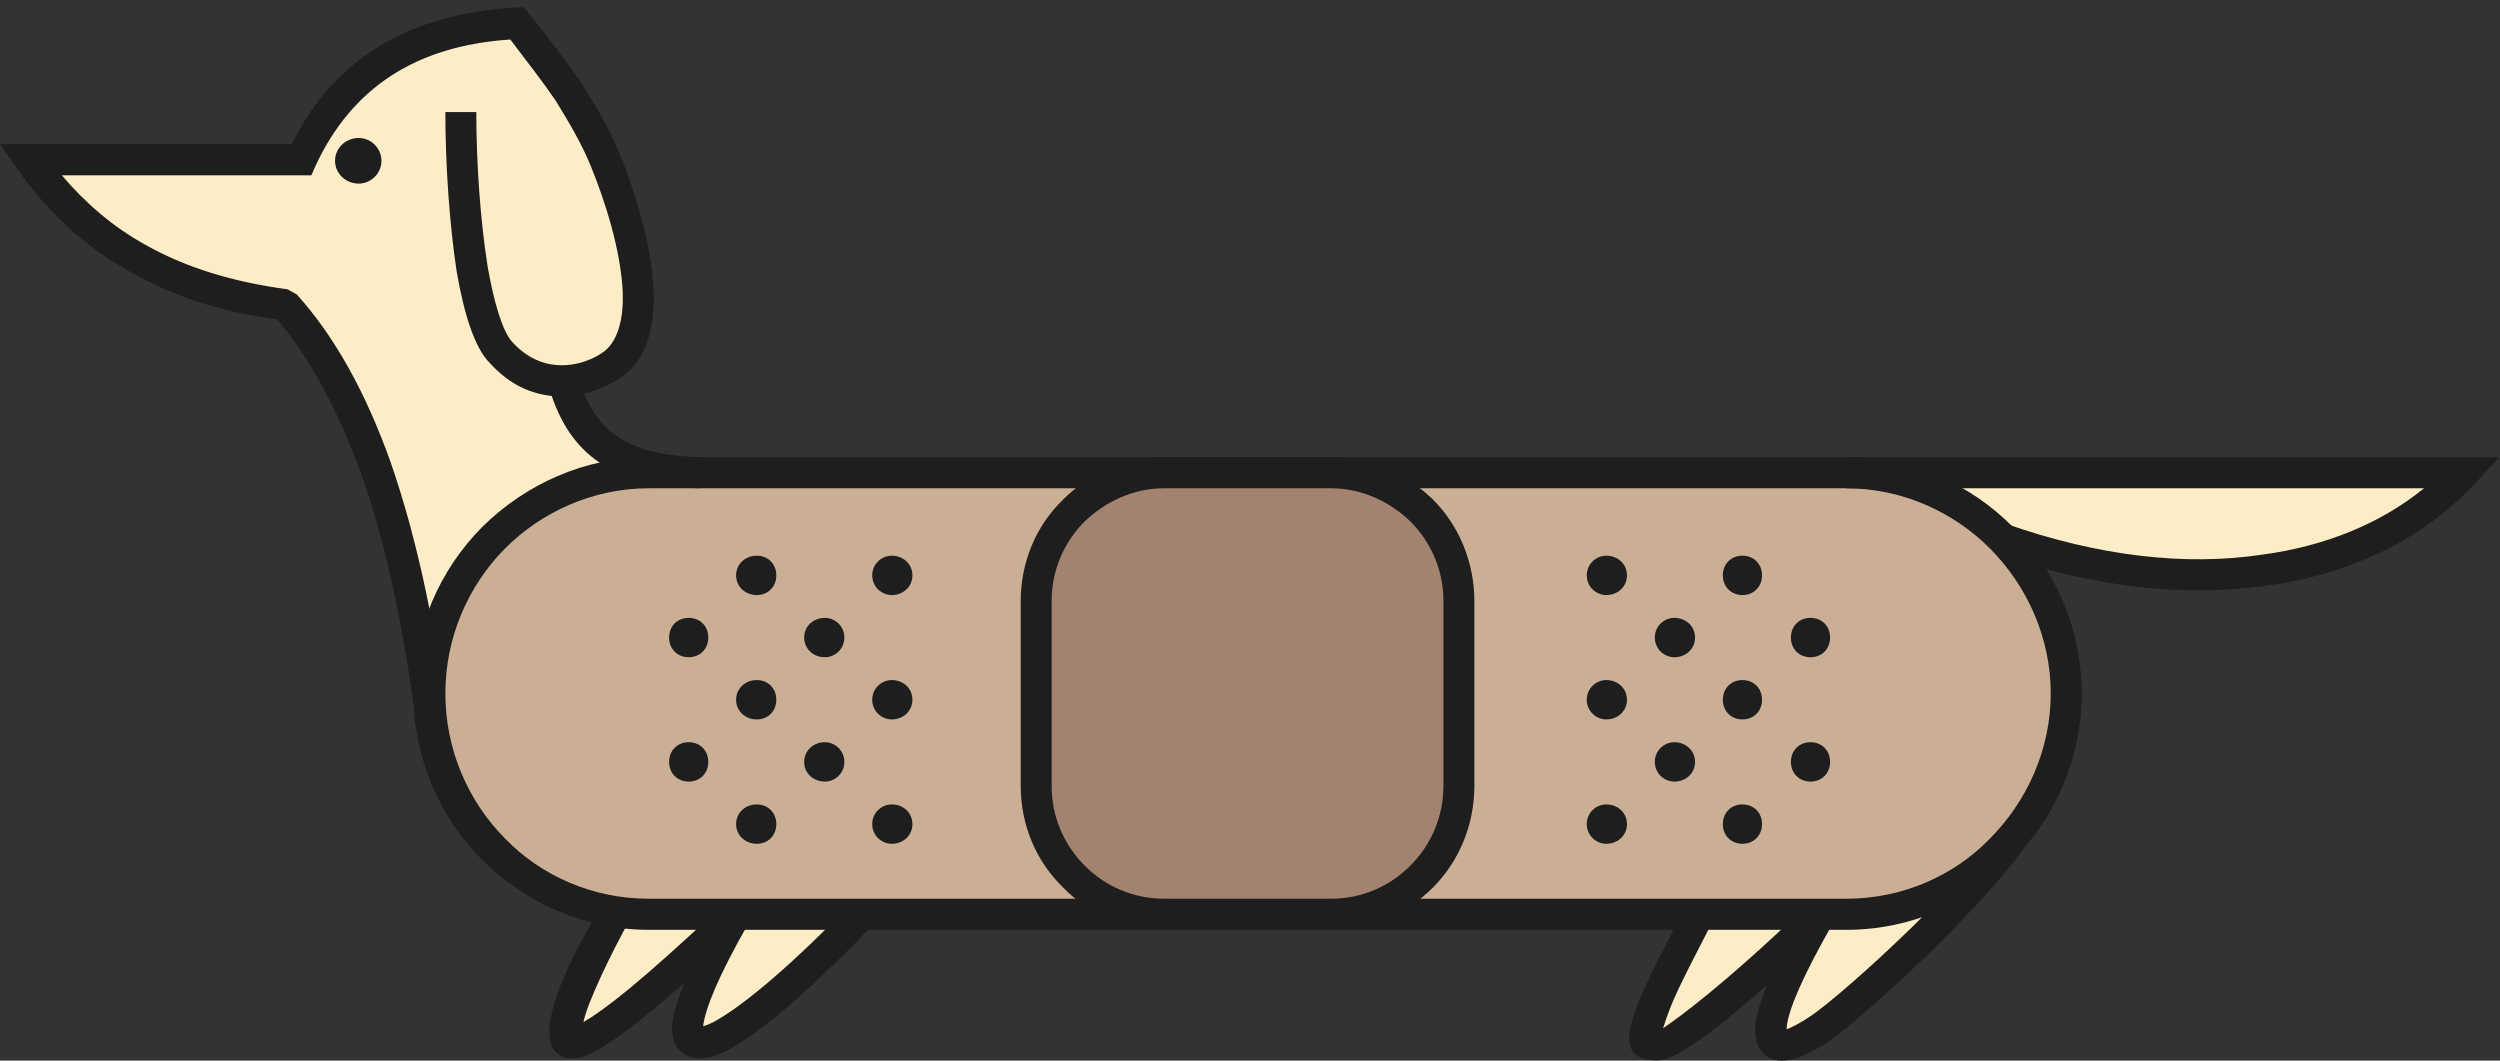 <svg xmlns="http://www.w3.org/2000/svg" width="132" height="56" viewBox="0 0 132 56" fill="none">
  <rect x="0" y="0" width="132" height="56" fill="#333333" stroke="none"/>
  <path fill-rule="evenodd" clip-rule="evenodd" d="M38.814 48.273C32.823 58.999 38.596 55.496 45.51 48.273H34.241C33.696 48.273 33.097 48.219 32.554 48.164C27.598 57.466 29.395 57.193 38.814 48.273ZM96.03 48.383C92.22 55.167 93.144 56.263 96.03 54.348C97.718 53.252 104.034 47.452 106.156 44.334C104.034 46.74 100.929 48.273 97.499 48.273H89.715C84.76 57.63 86.557 57.302 96.03 48.383ZM105.775 28.463C116.01 32.021 125.047 30.379 130.054 24.962H97.499C100.712 24.962 103.652 26.329 105.775 28.463ZM36.96 24.962C33.206 24.852 30.809 23.812 29.776 20.146C30.919 20.091 31.899 19.544 32.388 19.215C34.894 17.354 33.314 11.719 31.953 8.436C30.919 5.918 29.395 3.838 27.326 1.267C21.772 1.486 17.962 3.893 15.895 8.436H1.577C4.679 12.813 9.143 15.386 15.077 16.096C18.888 20.473 21.446 27.587 22.699 37.439C22.699 37.164 22.642 36.891 22.642 36.617C22.642 30.215 27.87 24.962 34.241 24.962H36.96Z" fill="#FCEDC6"/>
  <path fill-rule="evenodd" clip-rule="evenodd" d="M34.24 24.962H97.499C103.87 24.962 109.095 30.215 109.095 36.617C109.095 43.019 103.87 48.273 97.499 48.273H34.24C27.87 48.273 22.642 43.019 22.642 36.617C22.642 30.215 27.87 24.962 34.24 24.962Z" fill="#CBAF95"/>
  <path d="M97.499 25.782H34.241C31.301 25.782 28.578 27.041 26.671 28.956C24.713 30.926 23.515 33.663 23.515 36.617C23.515 39.572 24.713 42.309 26.671 44.279C28.578 46.249 31.301 47.452 34.241 47.452H97.499C100.439 47.452 103.161 46.249 105.066 44.279C107.026 42.309 108.279 39.572 108.279 36.617C108.279 33.663 107.026 30.926 105.066 28.956C103.161 27.041 100.439 25.782 97.499 25.782ZM34.241 24.14H97.499C100.929 24.14 104.034 25.562 106.266 27.808C108.497 30.051 109.913 33.169 109.913 36.617C109.913 40.065 108.497 43.183 106.266 45.426C104.034 47.672 100.929 49.094 97.499 49.094H34.241C30.866 49.094 27.761 47.672 25.476 45.426C23.243 43.183 21.829 40.065 21.829 36.617C21.829 33.169 23.243 30.051 25.476 27.808C27.761 25.562 30.866 24.14 34.241 24.14Z" fill="#1E1E1E"/>
  <path d="M97.499 24.14H131.959L130.654 25.562C127.987 28.409 124.176 30.324 119.655 30.926C115.41 31.529 110.511 31.035 105.393 29.23L105.884 27.643C110.837 29.394 115.464 29.887 119.439 29.285C122.76 28.846 125.699 27.643 127.987 25.782H97.499V24.14Z" fill="#1E1E1E"/>
  <path d="M33.261 48.546C32.227 50.407 30.974 53.033 30.809 53.965C31.845 53.361 33.696 51.995 38.27 47.672L39.575 48.656C37.942 51.5 37.235 53.252 37.126 54.184C37.289 54.129 37.343 54.129 37.67 53.965C39.303 53.088 42.025 50.736 44.909 47.726L46.107 48.82C43.06 51.995 40.228 54.512 38.431 55.441C37.67 55.826 37.018 55.99 36.525 55.826C35.764 55.605 35.438 55.058 35.492 54.019C35.547 53.525 35.764 52.815 36.147 51.885C33.151 54.512 31.246 55.88 30.322 55.88C28.307 55.935 28.468 53.252 31.79 47.782L33.261 48.546Z" fill="#1E1E1E"/>
  <path d="M21.881 37.548C21.228 32.677 20.302 28.463 19.051 24.962C17.853 21.679 16.382 18.942 14.642 16.863C11.701 16.48 9.143 15.659 6.857 14.345C4.516 13.031 2.502 11.226 0.922 8.927L-0.002 7.615H15.403C17.635 3.072 21.61 0.719 27.272 0.391H27.652L27.924 0.719C29.014 2.032 29.884 3.237 30.7 4.386C31.464 5.59 32.171 6.794 32.714 8.107C33.532 10.131 34.403 12.922 34.511 15.33C34.567 17.245 34.185 18.887 32.879 19.873C32.227 20.31 30.809 21.076 29.177 20.912C28.09 20.802 26.945 20.364 25.856 19.161C25.04 18.34 24.496 16.535 24.113 14.345C23.732 11.828 23.515 8.709 23.515 5.918H25.149C25.149 8.654 25.366 11.664 25.747 14.071C26.075 15.932 26.51 17.465 27.054 18.067C27.816 18.887 28.634 19.215 29.341 19.27C30.483 19.38 31.464 18.887 31.899 18.559C32.662 17.957 32.934 16.753 32.879 15.386C32.771 13.196 31.953 10.624 31.192 8.763C30.7 7.56 30.047 6.465 29.341 5.316C28.634 4.277 27.816 3.237 26.945 2.087C21.938 2.416 18.562 4.659 16.656 8.763L16.439 9.256H3.263C4.516 10.733 5.984 11.992 7.672 12.922C9.796 14.126 12.301 14.893 15.186 15.275L15.675 15.55C17.69 17.793 19.323 20.748 20.628 24.414C21.881 28.026 22.862 32.349 23.515 37.328L21.881 37.548Z" fill="#1E1E1E"/>
  <path d="M30.539 19.927C31.029 21.515 31.736 22.554 32.771 23.156C33.804 23.812 35.221 24.086 36.96 24.14L36.908 25.782C34.894 25.728 33.261 25.399 31.899 24.578C30.539 23.758 29.558 22.444 28.96 20.364L30.539 19.927Z" fill="#1E1E1E"/>
  <path d="M90.423 48.656C88.626 52.158 88.299 52.76 87.81 54.293C88.68 53.69 90.912 52.104 95.43 47.782L96.737 48.821C95.212 51.501 94.451 53.252 94.342 54.184V54.348C94.614 54.239 95.049 54.02 95.541 53.69C96.465 53.088 98.86 51.009 101.147 48.766C102.889 47.014 104.577 45.153 105.501 43.841L106.863 44.77C105.884 46.194 104.087 48.109 102.291 49.915C99.95 52.213 97.444 54.402 96.465 55.059C95.595 55.605 94.832 55.935 94.288 55.99C93.689 56.044 93.252 55.88 92.927 55.387C92.709 55.059 92.6 54.566 92.709 53.965C92.763 53.471 92.98 52.815 93.307 51.995C90.368 54.621 88.408 55.99 87.483 55.99C84.923 55.935 85.904 53.69 89.007 47.891L90.423 48.656Z" fill="#1E1E1E"/>
  <path fill-rule="evenodd" clip-rule="evenodd" d="M43.55 32.623C44.093 32.623 44.582 33.059 44.582 33.663C44.582 34.264 44.093 34.702 43.55 34.702C42.951 34.702 42.46 34.264 42.46 33.663C42.46 33.059 42.951 32.623 43.55 32.623ZM39.956 29.34C40.554 29.34 40.989 29.777 40.989 30.379C40.989 30.98 40.554 31.419 39.956 31.419C39.358 31.419 38.866 30.98 38.866 30.379C38.866 29.777 39.358 29.34 39.956 29.34ZM36.364 32.623C36.96 32.623 37.398 33.059 37.398 33.663C37.398 34.264 36.96 34.702 36.364 34.702C35.764 34.702 35.329 34.264 35.329 33.663C35.329 33.059 35.764 32.623 36.364 32.623ZM39.956 35.907C40.554 35.907 40.989 36.344 40.989 36.945C40.989 37.548 40.554 37.986 39.956 37.986C39.358 37.986 38.866 37.548 38.866 36.945C38.866 36.344 39.358 35.907 39.956 35.907ZM36.364 39.189C36.96 39.189 37.398 39.628 37.398 40.229C37.398 40.831 36.96 41.268 36.364 41.268C35.764 41.268 35.329 40.831 35.329 40.229C35.329 39.628 35.764 39.189 36.364 39.189ZM39.956 42.473C40.554 42.473 40.989 42.91 40.989 43.513C40.989 44.114 40.554 44.552 39.956 44.552C39.358 44.552 38.866 44.114 38.866 43.513C38.866 42.91 39.358 42.473 39.956 42.473ZM43.55 39.189C44.093 39.189 44.582 39.628 44.582 40.229C44.582 40.831 44.093 41.268 43.55 41.268C42.951 41.268 42.46 40.831 42.46 40.229C42.46 39.628 42.951 39.189 43.55 39.189ZM47.088 42.473C47.687 42.473 48.176 42.91 48.176 43.513C48.176 44.114 47.687 44.552 47.088 44.552C46.545 44.552 46.053 44.114 46.053 43.513C46.053 42.91 46.545 42.473 47.088 42.473ZM47.088 35.907C47.687 35.907 48.176 36.344 48.176 36.945C48.176 37.548 47.687 37.986 47.088 37.986C46.545 37.986 46.053 37.548 46.053 36.945C46.053 36.344 46.545 35.907 47.088 35.907ZM84.814 29.34C84.271 29.34 83.781 29.777 83.781 30.379C83.781 30.98 84.271 31.419 84.814 31.419C85.415 31.419 85.904 30.98 85.904 30.379C85.904 29.777 85.415 29.34 84.814 29.34ZM88.408 32.623C87.864 32.623 87.374 33.059 87.374 33.663C87.374 34.264 87.864 34.702 88.408 34.702C89.007 34.702 89.498 34.264 89.498 33.663C89.498 33.059 89.007 32.623 88.408 32.623ZM92.001 29.34C91.403 29.34 90.966 29.777 90.966 30.379C90.966 30.98 91.403 31.419 92.001 31.419C92.6 31.419 93.035 30.98 93.035 30.379C93.035 29.777 92.6 29.34 92.001 29.34ZM95.595 32.623C94.995 32.623 94.56 33.059 94.56 33.663C94.56 34.264 94.995 34.702 95.595 34.702C96.193 34.702 96.629 34.264 96.629 33.663C96.629 33.059 96.193 32.623 95.595 32.623ZM92.001 35.907C91.403 35.907 90.966 36.344 90.966 36.945C90.966 37.548 91.403 37.986 92.001 37.986C92.6 37.986 93.035 37.548 93.035 36.945C93.035 36.344 92.6 35.907 92.001 35.907ZM95.595 39.189C94.995 39.189 94.56 39.628 94.56 40.229C94.56 40.831 94.995 41.268 95.595 41.268C96.193 41.268 96.629 40.831 96.629 40.229C96.629 39.628 96.193 39.189 95.595 39.189ZM92.001 42.473C91.403 42.473 90.966 42.91 90.966 43.513C90.966 44.114 91.403 44.552 92.001 44.552C92.6 44.552 93.035 44.114 93.035 43.513C93.035 42.91 92.6 42.473 92.001 42.473ZM88.408 39.189C87.864 39.189 87.374 39.628 87.374 40.229C87.374 40.831 87.864 41.268 88.408 41.268C89.007 41.268 89.498 40.831 89.498 40.229C89.498 39.628 89.007 39.189 88.408 39.189ZM84.814 42.473C84.271 42.473 83.781 42.91 83.781 43.513C83.781 44.114 84.271 44.552 84.814 44.552C85.415 44.552 85.904 44.114 85.904 43.513C85.904 42.91 85.415 42.473 84.814 42.473ZM84.814 35.907C84.271 35.907 83.781 36.344 83.781 36.945C83.781 37.548 84.271 37.986 84.814 37.986C85.415 37.986 85.904 37.548 85.904 36.945C85.904 36.344 85.415 35.907 84.814 35.907ZM47.088 29.34C47.687 29.34 48.176 29.777 48.176 30.379C48.176 30.98 47.687 31.419 47.088 31.419C46.545 31.419 46.053 30.98 46.053 30.379C46.053 29.777 46.545 29.34 47.088 29.34Z" fill="#1E1E1E"/>
  <path fill-rule="evenodd" clip-rule="evenodd" d="M18.943 7.286C19.595 7.286 20.141 7.833 20.141 8.49C20.141 9.146 19.595 9.694 18.943 9.694C18.236 9.694 17.69 9.146 17.69 8.49C17.69 7.833 18.236 7.286 18.943 7.286Z" fill="#1E1E1E"/>
  <path fill-rule="evenodd" clip-rule="evenodd" d="M61.461 24.962H70.279C74.036 24.962 77.029 28.026 77.029 31.748V41.489C77.029 45.208 74.036 48.273 70.279 48.273H61.461C57.758 48.273 54.71 45.208 54.71 41.489V31.748C54.71 28.026 57.758 24.962 61.461 24.962Z" fill="#A48270"/>
  <path d="M70.279 25.782H61.461C59.827 25.782 58.356 26.493 57.269 27.533C56.179 28.627 55.526 30.105 55.526 31.748V41.489C55.526 43.128 56.179 44.607 57.269 45.702C58.356 46.795 59.827 47.452 61.461 47.452H70.279C71.913 47.452 73.384 46.795 74.471 45.702C75.561 44.607 76.214 43.128 76.214 41.489V31.748C76.214 30.105 75.561 28.627 74.471 27.533C73.384 26.493 71.913 25.782 70.279 25.782ZM61.461 24.14H70.279C72.403 24.14 74.254 25.016 75.67 26.384C77.029 27.752 77.847 29.668 77.847 31.748V41.489C77.847 43.568 77.029 45.482 75.67 46.85C74.254 48.273 72.403 49.094 70.279 49.094H61.461C59.392 49.094 57.486 48.273 56.125 46.85C54.711 45.482 53.893 43.568 53.893 41.489V31.748C53.893 29.668 54.711 27.752 56.125 26.384C57.486 25.016 59.392 24.14 61.461 24.14Z" fill="#1E1E1E"/>
</svg>